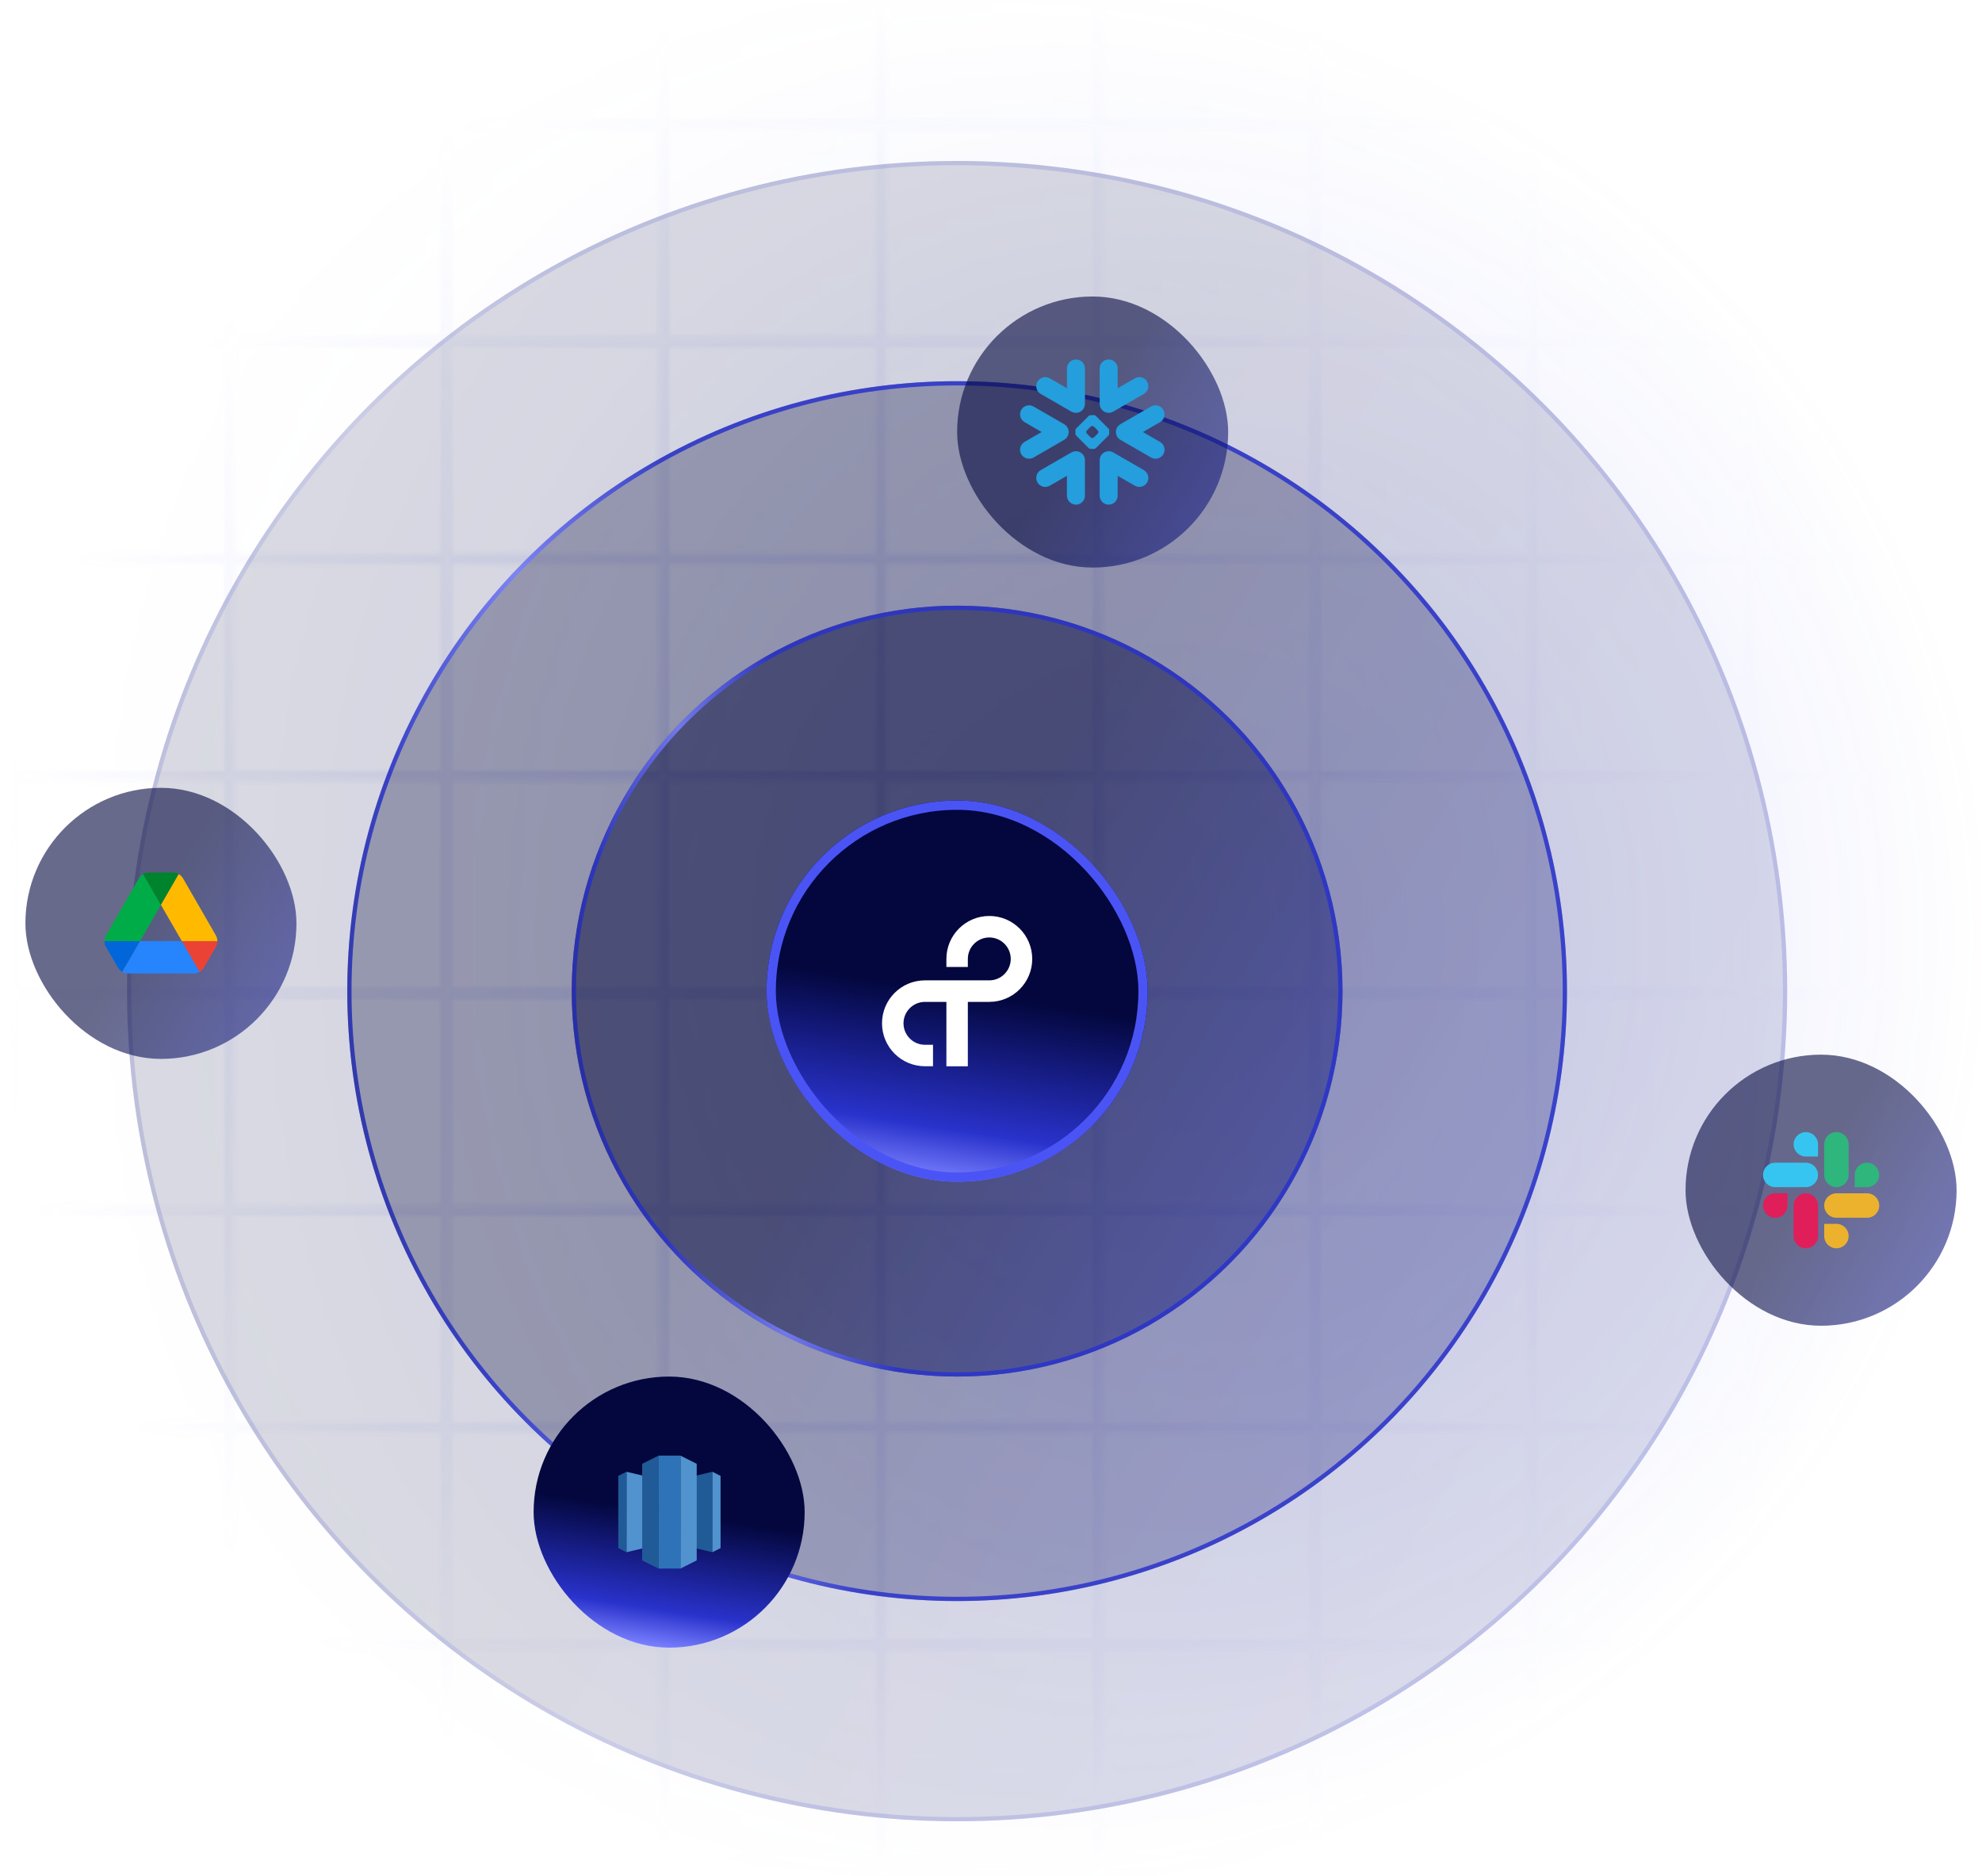 <svg xmlns="http://www.w3.org/2000/svg" fill="none" viewBox="0 0 468 443" height="443" width="468">
<g opacity="0.25">
<mask height="617" width="468" y="-74" x="0" maskUnits="userSpaceOnUse" style="mask-type:alpha" id="mask0_1266_10966">
<rect fill="url(#paint0_linear_1266_10966)" height="468" width="468"></rect>
<rect stroke-width="1.237" stroke="#4A54F5" transform="matrix(-4.37114e-08 1 1 4.37114e-08 413.111 -21.881)" height="50.039" width="50.037" y="0.619" x="0.619"></rect>
<rect stroke-width="1.237" stroke="#4A54F5" transform="matrix(-4.37114e-08 1 1 4.37114e-08 413.112 29.393)" height="50.039" width="50.037" y="0.619" x="0.619"></rect>
<rect stroke-width="1.237" stroke="#4A54F5" transform="matrix(-4.37114e-08 1 1 4.37114e-08 413.112 80.668)" height="50.039" width="50.037" y="0.619" x="0.619"></rect>
<rect stroke-width="1.237" stroke="#4A54F5" transform="matrix(-4.37114e-08 1 1 4.37114e-08 413.111 131.942)" height="50.039" width="50.037" y="0.619" x="0.619"></rect>
<rect stroke-width="1.237" stroke="#4A54F5" transform="matrix(-4.37114e-08 1 1 4.37114e-08 413.111 183.216)" height="50.039" width="50.037" y="0.619" x="0.619"></rect>
<rect stroke-width="1.237" stroke="#4A54F5" transform="matrix(-4.37114e-08 1 1 4.37114e-08 413.112 234.491)" height="50.039" width="50.037" y="0.619" x="0.619"></rect>
<rect stroke-width="1.237" stroke="#4A54F5" transform="matrix(-4.37114e-08 1 1 4.37114e-08 413.111 285.765)" height="50.039" width="50.037" y="0.619" x="0.619"></rect>
<rect stroke-width="1.237" stroke="#4A54F5" transform="matrix(-4.37114e-08 1 1 4.37114e-08 413.111 337.039)" height="50.039" width="50.037" y="0.619" x="0.619"></rect>
<rect stroke-width="1.237" stroke="#4A54F5" transform="matrix(-4.37114e-08 1 1 4.37114e-08 413.112 388.314)" height="50.039" width="50.037" y="0.619" x="0.619"></rect>
<rect stroke-width="1.237" stroke="#4A54F5" transform="matrix(-4.37114e-08 1 1 4.37114e-08 413.111 439.588)" height="50.039" width="50.037" y="0.619" x="0.619"></rect>
<rect stroke-width="1.237" stroke="#4A54F5" transform="matrix(-4.37114e-08 1 1 4.37114e-08 361.836 -21.881)" height="50.039" width="50.037" y="0.619" x="0.619"></rect>
<rect stroke-width="1.237" stroke="#4A54F5" transform="matrix(-4.37114e-08 1 1 4.37114e-08 361.836 29.393)" height="50.039" width="50.037" y="0.619" x="0.619"></rect>
<rect stroke-width="1.237" stroke="#4A54F5" transform="matrix(-4.37114e-08 1 1 4.37114e-08 361.836 80.668)" height="50.039" width="50.037" y="0.619" x="0.619"></rect>
<rect stroke-width="1.237" stroke="#4A54F5" transform="matrix(-4.37114e-08 1 1 4.37114e-08 361.836 131.942)" height="50.039" width="50.037" y="0.619" x="0.619"></rect>
<rect stroke-width="1.237" stroke="#4A54F5" transform="matrix(-4.37114e-08 1 1 4.37114e-08 361.836 183.216)" height="50.039" width="50.037" y="0.619" x="0.619"></rect>
<rect stroke-width="1.237" stroke="#4A54F5" transform="matrix(-4.37114e-08 1 1 4.37114e-08 361.836 234.491)" height="50.039" width="50.037" y="0.619" x="0.619"></rect>
<rect stroke-width="1.237" stroke="#4A54F5" transform="matrix(-4.37114e-08 1 1 4.37114e-08 361.836 285.765)" height="50.039" width="50.037" y="0.619" x="0.619"></rect>
<rect stroke-width="1.237" stroke="#4A54F5" transform="matrix(-4.37114e-08 1 1 4.37114e-08 361.836 337.039)" height="50.039" width="50.037" y="0.619" x="0.619"></rect>
<rect stroke-width="1.237" stroke="#4A54F5" transform="matrix(-4.37114e-08 1 1 4.37114e-08 361.836 388.314)" height="50.039" width="50.037" y="0.619" x="0.619"></rect>
<rect stroke-width="1.237" stroke="#4A54F5" transform="matrix(-4.37114e-08 1 1 4.37114e-08 361.836 439.588)" height="50.039" width="50.037" y="0.619" x="0.619"></rect>
<rect stroke-width="1.237" stroke="#4A54F5" transform="matrix(-4.37114e-08 1 1 4.37114e-08 310.56 -21.881)" height="50.039" width="50.037" y="0.619" x="0.619"></rect>
<rect stroke-width="1.237" stroke="#4A54F5" transform="matrix(-4.37114e-08 1 1 4.37114e-08 310.56 29.393)" height="50.039" width="50.037" y="0.619" x="0.619"></rect>
<rect stroke-width="1.237" stroke="#4A54F5" transform="matrix(-4.37114e-08 1 1 4.37114e-08 310.56 80.668)" height="50.039" width="50.037" y="0.619" x="0.619"></rect>
<rect stroke-width="1.237" stroke="#4A54F5" transform="matrix(-4.37114e-08 1 1 4.37114e-08 310.56 131.942)" height="50.039" width="50.037" y="0.619" x="0.619"></rect>
<rect stroke-width="1.237" stroke="#4A54F5" transform="matrix(-4.37114e-08 1 1 4.37114e-08 310.56 183.216)" height="50.039" width="50.037" y="0.619" x="0.619"></rect>
<rect stroke-width="1.237" stroke="#4A54F5" transform="matrix(-4.37114e-08 1 1 4.37114e-08 310.56 234.491)" height="50.039" width="50.037" y="0.619" x="0.619"></rect>
<rect stroke-width="1.237" stroke="#4A54F5" transform="matrix(-4.37114e-08 1 1 4.37114e-08 310.56 285.765)" height="50.039" width="50.037" y="0.619" x="0.619"></rect>
<rect stroke-width="1.237" stroke="#4A54F5" transform="matrix(-4.37114e-08 1 1 4.37114e-08 310.56 337.039)" height="50.039" width="50.037" y="0.619" x="0.619"></rect>
<rect stroke-width="1.237" stroke="#4A54F5" transform="matrix(-4.37114e-08 1 1 4.37114e-08 310.56 388.314)" height="50.039" width="50.037" y="0.619" x="0.619"></rect>
<rect stroke-width="1.237" stroke="#4A54F5" transform="matrix(-4.37114e-08 1 1 4.37114e-08 310.56 439.588)" height="50.039" width="50.037" y="0.619" x="0.619"></rect>
<rect stroke-width="1.237" stroke="#4A54F5" transform="matrix(-4.37114e-08 1 1 4.37114e-08 259.284 -21.881)" height="50.039" width="50.037" y="0.619" x="0.619"></rect>
<rect stroke-width="1.237" stroke="#4A54F5" transform="matrix(-4.37114e-08 1 1 4.37114e-08 259.284 29.393)" height="50.039" width="50.037" y="0.619" x="0.619"></rect>
<rect stroke-width="1.237" stroke="#4A54F5" transform="matrix(-4.37114e-08 1 1 4.37114e-08 259.284 80.668)" height="50.039" width="50.037" y="0.619" x="0.619"></rect>
<rect stroke-width="1.237" stroke="#4A54F5" transform="matrix(-4.37114e-08 1 1 4.37114e-08 259.284 131.942)" height="50.039" width="50.037" y="0.619" x="0.619"></rect>
<rect stroke-width="1.237" stroke="#4A54F5" transform="matrix(-4.37114e-08 1 1 4.37114e-08 259.284 183.216)" height="50.039" width="50.037" y="0.619" x="0.619"></rect>
<rect stroke-width="1.237" stroke="#4A54F5" transform="matrix(-4.37114e-08 1 1 4.37114e-08 259.284 234.491)" height="50.039" width="50.037" y="0.619" x="0.619"></rect>
<rect stroke-width="1.237" stroke="#4A54F5" transform="matrix(-4.37114e-08 1 1 4.37114e-08 259.284 285.765)" height="50.039" width="50.037" y="0.619" x="0.619"></rect>
<rect stroke-width="1.237" stroke="#4A54F5" transform="matrix(-4.37114e-08 1 1 4.37114e-08 259.284 337.039)" height="50.039" width="50.037" y="0.619" x="0.619"></rect>
<rect stroke-width="1.237" stroke="#4A54F5" transform="matrix(-4.37114e-08 1 1 4.37114e-08 259.284 388.314)" height="50.039" width="50.037" y="0.619" x="0.619"></rect>
<rect stroke-width="1.237" stroke="#4A54F5" transform="matrix(-4.37114e-08 1 1 4.37114e-08 259.284 439.588)" height="50.039" width="50.037" y="0.619" x="0.619"></rect>
<rect stroke-width="1.237" stroke="#4A54F5" transform="matrix(-4.37114e-08 1 1 4.37114e-08 208.008 -21.881)" height="50.039" width="50.037" y="0.619" x="0.619"></rect>
<rect stroke-width="1.237" stroke="#4A54F5" transform="matrix(-4.37114e-08 1 1 4.37114e-08 208.008 29.393)" height="50.039" width="50.037" y="0.619" x="0.619"></rect>
<rect stroke-width="1.237" stroke="#4A54F5" transform="matrix(-4.37114e-08 1 1 4.37114e-08 208.008 80.668)" height="50.039" width="50.037" y="0.619" x="0.619"></rect>
<rect stroke-width="1.237" stroke="#4A54F5" transform="matrix(-4.37114e-08 1 1 4.37114e-08 208.008 131.942)" height="50.039" width="50.037" y="0.619" x="0.619"></rect>
<rect stroke-width="1.237" stroke="#4A54F5" transform="matrix(-4.37114e-08 1 1 4.37114e-08 208.008 183.216)" height="50.039" width="50.037" y="0.619" x="0.619"></rect>
<rect stroke-width="1.237" stroke="#4A54F5" transform="matrix(-4.37114e-08 1 1 4.37114e-08 208.008 234.491)" height="50.039" width="50.037" y="0.619" x="0.619"></rect>
<rect stroke-width="1.237" stroke="#4A54F5" transform="matrix(-4.37114e-08 1 1 4.37114e-08 208.008 285.765)" height="50.039" width="50.037" y="0.619" x="0.619"></rect>
<rect stroke-width="1.237" stroke="#4A54F5" transform="matrix(-4.37114e-08 1 1 4.37114e-08 208.008 337.039)" height="50.039" width="50.037" y="0.619" x="0.619"></rect>
<rect stroke-width="1.237" stroke="#4A54F5" transform="matrix(-4.37114e-08 1 1 4.37114e-08 208.008 388.314)" height="50.039" width="50.037" y="0.619" x="0.619"></rect>
<rect stroke-width="1.237" stroke="#4A54F5" transform="matrix(-4.37114e-08 1 1 4.37114e-08 208.008 439.588)" height="50.039" width="50.037" y="0.619" x="0.619"></rect>
<rect stroke-width="1.237" stroke="#4A54F5" transform="matrix(-4.37114e-08 1 1 4.37114e-08 156.732 -21.881)" height="50.039" width="50.037" y="0.619" x="0.619"></rect>
<rect stroke-width="1.237" stroke="#4A54F5" transform="matrix(-4.37114e-08 1 1 4.37114e-08 156.732 29.393)" height="50.039" width="50.037" y="0.619" x="0.619"></rect>
<rect stroke-width="1.237" stroke="#4A54F5" transform="matrix(-4.37114e-08 1 1 4.37114e-08 156.732 80.668)" height="50.039" width="50.037" y="0.619" x="0.619"></rect>
<rect stroke-width="1.237" stroke="#4A54F5" transform="matrix(-4.37114e-08 1 1 4.37114e-08 156.732 131.942)" height="50.039" width="50.037" y="0.619" x="0.619"></rect>
<rect stroke-width="1.237" stroke="#4A54F5" transform="matrix(-4.37114e-08 1 1 4.37114e-08 156.732 183.216)" height="50.039" width="50.037" y="0.619" x="0.619"></rect>
<rect stroke-width="1.237" stroke="#4A54F5" transform="matrix(-4.37114e-08 1 1 4.37114e-08 156.732 234.491)" height="50.039" width="50.037" y="0.619" x="0.619"></rect>
<rect stroke-width="1.237" stroke="#4A54F5" transform="matrix(-4.37114e-08 1 1 4.37114e-08 156.732 285.765)" height="50.039" width="50.037" y="0.619" x="0.619"></rect>
<rect stroke-width="1.237" stroke="#4A54F5" transform="matrix(-4.37114e-08 1 1 4.37114e-08 156.732 337.039)" height="50.039" width="50.037" y="0.619" x="0.619"></rect>
<rect stroke-width="1.237" stroke="#4A54F5" transform="matrix(-4.37114e-08 1 1 4.37114e-08 156.732 388.314)" height="50.039" width="50.037" y="0.619" x="0.619"></rect>
<rect stroke-width="1.237" stroke="#4A54F5" transform="matrix(-4.37114e-08 1 1 4.37114e-08 156.732 439.588)" height="50.039" width="50.037" y="0.619" x="0.619"></rect>
<rect stroke-width="1.237" stroke="#4A54F5" transform="matrix(-4.37114e-08 1 1 4.37114e-08 105.456 -21.881)" height="50.039" width="50.037" y="0.619" x="0.619"></rect>
<rect stroke-width="1.237" stroke="#4A54F5" transform="matrix(-4.37114e-08 1 1 4.37114e-08 105.456 29.393)" height="50.039" width="50.037" y="0.619" x="0.619"></rect>
<rect stroke-width="1.237" stroke="#4A54F5" transform="matrix(-4.37114e-08 1 1 4.37114e-08 105.456 80.668)" height="50.039" width="50.037" y="0.619" x="0.619"></rect>
<rect stroke-width="1.237" stroke="#4A54F5" transform="matrix(-4.37114e-08 1 1 4.37114e-08 105.456 131.942)" height="50.039" width="50.037" y="0.619" x="0.619"></rect>
<rect stroke-width="1.237" stroke="#4A54F5" transform="matrix(-4.37114e-08 1 1 4.37114e-08 105.456 183.216)" height="50.039" width="50.037" y="0.619" x="0.619"></rect>
<rect stroke-width="1.237" stroke="#4A54F5" transform="matrix(-4.37114e-08 1 1 4.37114e-08 105.456 234.491)" height="50.039" width="50.037" y="0.619" x="0.619"></rect>
<rect stroke-width="1.237" stroke="#4A54F5" transform="matrix(-4.37114e-08 1 1 4.37114e-08 105.456 285.765)" height="50.039" width="50.037" y="0.619" x="0.619"></rect>
<rect stroke-width="1.237" stroke="#4A54F5" transform="matrix(-4.37114e-08 1 1 4.37114e-08 105.456 337.039)" height="50.039" width="50.037" y="0.619" x="0.619"></rect>
<rect stroke-width="1.237" stroke="#4A54F5" transform="matrix(-4.37114e-08 1 1 4.37114e-08 105.456 388.314)" height="50.039" width="50.037" y="0.619" x="0.619"></rect>
<rect stroke-width="1.237" stroke="#4A54F5" transform="matrix(-4.37114e-08 1 1 4.37114e-08 105.456 439.588)" height="50.039" width="50.037" y="0.619" x="0.619"></rect>
<rect stroke-width="1.237" stroke="#4A54F5" transform="matrix(-4.37114e-08 1 1 4.37114e-08 54.181 -21.881)" height="50.039" width="50.037" y="0.619" x="0.619"></rect>
<rect stroke-width="1.237" stroke="#4A54F5" transform="matrix(-4.37114e-08 1 1 4.37114e-08 54.18 29.393)" height="50.039" width="50.037" y="0.619" x="0.619"></rect>
<rect stroke-width="1.237" stroke="#4A54F5" transform="matrix(-4.37114e-08 1 1 4.37114e-08 54.18 80.668)" height="50.039" width="50.037" y="0.619" x="0.619"></rect>
<rect stroke-width="1.237" stroke="#4A54F5" transform="matrix(-4.37114e-08 1 1 4.37114e-08 54.181 131.942)" height="50.039" width="50.037" y="0.619" x="0.619"></rect>
<rect stroke-width="1.237" stroke="#4A54F5" transform="matrix(-4.37114e-08 1 1 4.37114e-08 54.181 183.216)" height="50.039" width="50.037" y="0.619" x="0.619"></rect>
<rect stroke-width="1.237" stroke="#4A54F5" transform="matrix(-4.37114e-08 1 1 4.37114e-08 54.18 234.491)" height="50.039" width="50.037" y="0.619" x="0.619"></rect>
<rect stroke-width="1.237" stroke="#4A54F5" transform="matrix(-4.37114e-08 1 1 4.37114e-08 54.181 285.765)" height="50.039" width="50.037" y="0.619" x="0.619"></rect>
<rect stroke-width="1.237" stroke="#4A54F5" transform="matrix(-4.37114e-08 1 1 4.37114e-08 54.181 337.039)" height="50.039" width="50.037" y="0.619" x="0.619"></rect>
<rect stroke-width="1.237" stroke="#4A54F5" transform="matrix(-4.37114e-08 1 1 4.37114e-08 54.18 388.314)" height="50.039" width="50.037" y="0.619" x="0.619"></rect>
<rect stroke-width="1.237" stroke="#4A54F5" transform="matrix(-4.37114e-08 1 1 4.37114e-08 54.181 439.588)" height="50.039" width="50.037" y="0.619" x="0.619"></rect>
<rect stroke-width="1.237" stroke="#4A54F5" transform="matrix(-4.37114e-08 1 1 4.37114e-08 2.904 -21.881)" height="50.039" width="50.037" y="0.619" x="0.619"></rect>
<rect stroke-width="1.237" stroke="#4A54F5" transform="matrix(-4.37114e-08 1 1 4.37114e-08 2.904 29.393)" height="50.039" width="50.037" y="0.619" x="0.619"></rect>
<rect stroke-width="1.237" stroke="#4A54F5" transform="matrix(-4.37114e-08 1 1 4.37114e-08 2.904 80.668)" height="50.039" width="50.037" y="0.619" x="0.619"></rect>
<rect stroke-width="1.237" stroke="#4A54F5" transform="matrix(-4.37114e-08 1 1 4.37114e-08 2.904 131.942)" height="50.039" width="50.037" y="0.619" x="0.619"></rect>
<rect stroke-width="1.237" stroke="#4A54F5" transform="matrix(-4.37114e-08 1 1 4.37114e-08 2.904 183.216)" height="50.039" width="50.037" y="0.619" x="0.619"></rect>
<rect stroke-width="1.237" stroke="#4A54F5" transform="matrix(-4.37114e-08 1 1 4.37114e-08 2.904 234.491)" height="50.039" width="50.037" y="0.619" x="0.619"></rect>
<rect stroke-width="1.237" stroke="#4A54F5" transform="matrix(-4.37114e-08 1 1 4.37114e-08 2.904 285.765)" height="50.039" width="50.037" y="0.619" x="0.619"></rect>
<rect stroke-width="1.237" stroke="#4A54F5" transform="matrix(-4.37114e-08 1 1 4.37114e-08 2.904 337.039)" height="50.039" width="50.037" y="0.619" x="0.619"></rect>
<rect stroke-width="1.237" stroke="#4A54F5" transform="matrix(-4.37114e-08 1 1 4.37114e-08 2.904 388.314)" height="50.039" width="50.037" y="0.619" x="0.619"></rect>
<rect stroke-width="1.237" stroke="#4A54F5" transform="matrix(-4.37114e-08 1 1 4.37114e-08 2.904 439.588)" height="50.039" width="50.037" y="0.619" x="0.619"></rect>
</mask>
<g mask="url(#mask0_1266_10966)">
<rect fill="url(#paint1_radial_1266_10966)" height="443" width="468"></rect>
</g>
</g>
<circle fill-opacity="0.15" fill="url(#paint2_linear_1266_10966)" r="196" cy="234" cx="226"></circle>
<circle stroke-opacity="0.15" stroke="url(#paint3_linear_1266_10966)" r="195.5" cy="234" cx="226"></circle>
<circle fill-opacity="0.3" fill="url(#paint4_linear_1266_10966)" r="144" cy="234" cx="226"></circle>
<circle stroke-opacity="0.85" stroke="url(#paint5_linear_1266_10966)" r="143.5" cy="234" cx="226"></circle>
<circle fill-opacity="0.5" fill="url(#paint6_linear_1266_10966)" r="91" cy="234" cx="226"></circle>
<circle stroke-opacity="0.85" stroke="url(#paint7_linear_1266_10966)" r="90.5" cy="234" cx="226"></circle>
<g filter="url(#filter0_d_1266_10966)">
<rect fill="url(#paint8_linear_1266_10966)" rx="45" height="90" width="90" y="189" x="181"></rect>
<rect stroke-width="2.194" stroke="#4A54F5" rx="43.903" height="87.806" width="87.806" y="190.097" x="182.097"></rect>
<path fill="white" d="M233.605 216.257C228.007 216.257 223.468 220.796 223.468 226.395V228.298H228.532V226.395C228.532 223.604 230.806 221.33 233.597 221.33C236.388 221.33 238.661 223.604 238.661 226.395C238.661 229.185 236.388 231.459 233.597 231.459H218.403C212.805 231.459 208.266 235.998 208.266 241.597C208.266 247.195 212.805 251.734 218.403 251.734H220.307V246.67H218.403C215.613 246.67 213.339 244.396 213.339 241.605C213.339 238.815 215.613 236.541 218.403 236.541H223.468V251.743H228.532V236.541H233.597C239.195 236.541 243.735 232.002 243.735 226.403C243.735 220.805 239.204 216.257 233.605 216.257Z"></path>
</g>
<g filter="url(#filter1_i_1266_10966)">
<rect fill-opacity="0.6" fill="url(#paint9_linear_1266_10966)" rx="32" height="64" width="64" y="70" x="226"></rect>
<path fill="#249EDC" d="M273.919 99.665L269.878 102.002L273.919 104.332C274.939 104.921 275.287 106.223 274.698 107.243C274.109 108.259 272.807 108.607 271.791 108.02L264.554 103.842C264.07 103.561 263.735 103.122 263.587 102.626C263.516 102.399 263.484 102.165 263.491 101.933C263.496 101.766 263.521 101.598 263.565 101.431C263.71 100.91 264.048 100.445 264.551 100.151L271.786 95.978C272.802 95.391 274.106 95.739 274.693 96.759C275.287 97.777 274.939 99.076 273.919 99.665ZM270.093 110.988L262.86 106.817C262.47 106.59 262.041 106.504 261.627 106.538C260.523 106.617 259.658 107.539 259.658 108.661V117.013C259.658 118.191 260.607 119.143 261.785 119.143C262.964 119.143 263.915 118.189 263.915 117.013V112.341L267.965 114.678C268.983 115.27 270.285 114.92 270.872 113.902C271.458 112.884 271.113 111.577 270.093 110.988ZM261.746 102.818L258.738 105.821C258.652 105.91 258.487 105.981 258.361 105.981H258.144H257.7H257.478C257.358 105.981 257.188 105.91 257.101 105.821L254.094 102.818C254.007 102.735 253.938 102.565 253.938 102.444V102.222V101.778V101.559C253.938 101.436 254.007 101.265 254.094 101.179L257.099 98.177C257.185 98.088 257.355 98.019 257.476 98.019H257.698H258.142H258.361C258.484 98.019 258.652 98.088 258.738 98.177L261.746 101.179C261.832 101.265 261.901 101.436 261.901 101.559V101.778V102.222V102.444C261.901 102.562 261.832 102.732 261.746 102.818ZM259.342 101.985C259.342 101.864 259.268 101.694 259.182 101.606L258.312 100.738C258.225 100.652 258.058 100.58 257.935 100.58H257.9C257.779 100.58 257.609 100.652 257.525 100.738L256.655 101.606C256.569 101.694 256.502 101.864 256.502 101.985V102.02C256.502 102.141 256.569 102.308 256.655 102.394L257.525 103.265C257.612 103.351 257.779 103.422 257.9 103.422H257.935C258.055 103.422 258.225 103.351 258.312 103.265L259.182 102.394C259.268 102.308 259.342 102.141 259.342 102.02V101.985ZM245.747 93.007L252.982 97.183C253.371 97.407 253.803 97.496 254.217 97.462C255.319 97.38 256.187 96.458 256.187 95.337V86.985C256.187 85.811 255.233 84.857 254.059 84.857C252.881 84.857 251.929 85.811 251.929 86.985V91.659L247.877 89.317C246.861 88.728 245.559 89.078 244.97 90.096C244.381 91.119 244.729 92.418 245.747 93.007ZM261.627 97.462C262.041 97.496 262.473 97.407 262.86 97.183L270.093 93.007C271.111 92.418 271.458 91.116 270.872 90.096C270.285 89.078 268.983 88.73 267.965 89.317L263.915 91.659V86.985C263.915 85.811 262.964 84.857 261.785 84.857C260.607 84.857 259.658 85.811 259.658 86.985V95.337C259.655 96.458 260.523 97.38 261.627 97.462ZM254.217 106.538C253.8 106.504 253.369 106.59 252.982 106.817L245.747 110.988C244.729 111.577 244.381 112.884 244.968 113.902C245.557 114.918 246.858 115.268 247.874 114.678L251.927 112.341V117.013C251.927 118.191 252.878 119.143 254.057 119.143C255.23 119.143 256.184 118.189 256.184 117.013V108.661C256.187 107.539 255.319 106.617 254.217 106.538ZM252.255 102.626C252.326 102.399 252.356 102.165 252.351 101.933C252.343 101.766 252.321 101.598 252.274 101.431C252.131 100.91 251.791 100.445 251.283 100.151L244.053 95.978C243.032 95.391 241.731 95.739 241.147 96.759C240.555 97.777 240.905 99.076 241.926 99.665L245.966 102.002L241.923 104.332C240.903 104.921 240.555 106.223 241.144 107.243C241.731 108.259 243.03 108.607 244.051 108.02L251.281 103.842C251.772 103.563 252.102 103.122 252.255 102.626Z" clip-rule="evenodd" fill-rule="evenodd"></path>
</g>
<g filter="url(#filter2_i_1266_10966)">
<rect fill="url(#paint10_linear_1266_10966)" rx="32" height="64" width="64" y="325" x="126"></rect>
<path fill="#205B97" d="M164.074 365.485L168.212 366.47V347.476L164.074 348.461V365.485Z"></path>
<path fill="#5193CE" d="M168.212 347.476L170.144 348.442V365.504L168.212 366.47V347.476ZM151.987 365.504L147.931 366.47V347.476L151.987 348.442V365.504Z"></path>
<path fill="#205B97" d="M147.932 347.476L146 348.442V365.504L147.932 366.47V347.476Z"></path>
<path fill="#5193CE" d="M160.667 370.333L164.512 368.402V345.598L160.667 343.667V370.333Z"></path>
<path fill="#205B97" d="M155.497 370.333L151.634 368.402V345.598L155.497 343.667V370.333Z"></path>
<path fill="#2E73B7" d="M155.462 343.667H160.666V370.333H155.496L155.462 343.667Z"></path>
</g>
<g filter="url(#filter3_i_1266_10966)">
<rect fill-opacity="0.6" fill="url(#paint11_linear_1266_10966)" rx="32" height="64" width="64" y="249" x="398"></rect>
<path fill="#E01E5A" d="M422.073 284.625C422.073 286.219 420.784 287.508 419.19 287.508C417.596 287.508 416.308 286.219 416.308 284.625C416.308 283.031 417.596 281.742 419.19 281.742H422.073V284.625ZM423.514 284.625C423.514 283.031 424.803 281.742 426.397 281.742C427.991 281.742 429.279 283.031 429.279 284.625V291.832C429.279 293.426 427.991 294.714 426.397 294.714C424.803 294.714 423.514 293.426 423.514 291.832V284.625Z"></path>
<path fill="#36C5F0" d="M426.397 273.051C424.803 273.051 423.515 271.763 423.515 270.168C423.515 268.574 424.803 267.286 426.397 267.286C427.991 267.286 429.28 268.574 429.28 270.168V273.051H426.397ZM426.397 274.514C427.991 274.514 429.28 275.803 429.28 277.397C429.28 278.991 427.991 280.279 426.397 280.279H419.169C417.575 280.279 416.286 278.991 416.286 277.397C416.286 275.803 417.575 274.514 419.169 274.514H426.397Z"></path>
<path fill="#2EB67D" d="M437.949 277.397C437.949 275.803 439.237 274.514 440.831 274.514C442.426 274.514 443.714 275.803 443.714 277.397C443.714 278.991 442.426 280.279 440.831 280.279H437.949V277.397ZM436.507 277.397C436.507 278.991 435.219 280.279 433.625 280.279C432.031 280.279 430.742 278.991 430.742 277.397V270.168C430.742 268.574 432.031 267.286 433.625 267.286C435.219 267.286 436.507 268.574 436.507 270.168V277.397V277.397Z"></path>
<path fill="#ECB22E" d="M433.625 288.949C435.219 288.949 436.507 290.237 436.507 291.832C436.507 293.426 435.219 294.714 433.625 294.714C432.031 294.714 430.742 293.426 430.742 291.832V288.949H433.625ZM433.625 287.508C432.031 287.508 430.742 286.219 430.742 284.625C430.742 283.031 432.031 281.742 433.625 281.742H440.853C442.447 281.742 443.736 283.031 443.736 284.625C443.736 286.219 442.447 287.508 440.853 287.508H433.625Z"></path>
</g>
<g filter="url(#filter4_i_1266_10966)">
<rect fill-opacity="0.6" fill="url(#paint12_linear_1266_10966)" rx="32" height="64" width="64" y="186" x="6"></rect>
<path fill="#0066DA" d="M26.683 226.42L27.859 228.451C28.103 228.879 28.455 229.215 28.867 229.459L33.067 222.189H24.667C24.667 222.663 24.789 223.136 25.034 223.564L26.683 226.42Z"></path>
<path fill="#00AC47" d="M38 213.637L33.8 206.367C33.388 206.611 33.037 206.947 32.792 207.375L25.034 220.815C24.794 221.233 24.667 221.707 24.667 222.189H33.067L38 213.637Z"></path>
<path fill="#EA4335" d="M47.133 229.459C47.546 229.215 47.897 228.879 48.141 228.451L48.63 227.611L50.967 223.564C51.211 223.136 51.333 222.663 51.333 222.189H42.933L44.72 225.702L47.133 229.459Z"></path>
<path fill="#00832D" d="M38.001 213.637L42.201 206.367C41.789 206.122 41.315 206 40.826 206H35.175C34.687 206 34.213 206.137 33.801 206.367L38.001 213.637Z"></path>
<path fill="#2684FC" d="M42.934 222.189H33.067L28.867 229.459C29.28 229.704 29.753 229.826 30.242 229.826H45.759C46.248 229.826 46.721 229.689 47.134 229.459L42.934 222.189Z"></path>
<path fill="#FFBA00" d="M47.087 214.095L43.208 207.375C42.964 206.947 42.612 206.611 42.2 206.367L38 213.637L42.933 222.189H51.318C51.318 221.716 51.196 221.243 50.952 220.815L47.087 214.095Z"></path>
</g>
<defs>
<filter color-interpolation-filters="sRGB" filterUnits="userSpaceOnUse" height="130.898" width="130.898" y="168.551" x="160.551" id="filter0_d_1266_10966">
<feFlood result="BackgroundImageFix" flood-opacity="0"></feFlood>
<feColorMatrix result="hardAlpha" values="0 0 0 0 0 0 0 0 0 0 0 0 0 0 0 0 0 0 127 0" type="matrix" in="SourceAlpha"></feColorMatrix>
<feMorphology result="effect1_dropShadow_1266_10966" in="SourceAlpha" operator="dilate" radius="6.816"></feMorphology>
<feOffset></feOffset>
<feGaussianBlur stdDeviation="6.816"></feGaussianBlur>
<feComposite operator="out" in2="hardAlpha"></feComposite>
<feColorMatrix values="0 0 0 0 0.071 0 0 0 0 0.098 0 0 0 0 0.639 0 0 0 0.75 0" type="matrix"></feColorMatrix>
<feBlend result="effect1_dropShadow_1266_10966" in2="BackgroundImageFix" mode="normal"></feBlend>
<feBlend result="shape" in2="effect1_dropShadow_1266_10966" in="SourceGraphic" mode="normal"></feBlend>
</filter>
<filter color-interpolation-filters="sRGB" filterUnits="userSpaceOnUse" height="64" width="64" y="70" x="226" id="filter1_i_1266_10966">
<feFlood result="BackgroundImageFix" flood-opacity="0"></feFlood>
<feBlend result="shape" in2="BackgroundImageFix" in="SourceGraphic" mode="normal"></feBlend>
<feColorMatrix result="hardAlpha" values="0 0 0 0 0 0 0 0 0 0 0 0 0 0 0 0 0 0 127 0" type="matrix" in="SourceAlpha"></feColorMatrix>
<feOffset></feOffset>
<feGaussianBlur stdDeviation="6"></feGaussianBlur>
<feComposite k3="1" k2="-1" operator="arithmetic" in2="hardAlpha"></feComposite>
<feColorMatrix values="0 0 0 0 1 0 0 0 0 1 0 0 0 0 1 0 0 0 0.26 0" type="matrix"></feColorMatrix>
<feBlend result="effect1_innerShadow_1266_10966" in2="shape" mode="normal"></feBlend>
</filter>
<filter color-interpolation-filters="sRGB" filterUnits="userSpaceOnUse" height="64" width="64" y="325" x="126" id="filter2_i_1266_10966">
<feFlood result="BackgroundImageFix" flood-opacity="0"></feFlood>
<feBlend result="shape" in2="BackgroundImageFix" in="SourceGraphic" mode="normal"></feBlend>
<feColorMatrix result="hardAlpha" values="0 0 0 0 0 0 0 0 0 0 0 0 0 0 0 0 0 0 127 0" type="matrix" in="SourceAlpha"></feColorMatrix>
<feOffset></feOffset>
<feGaussianBlur stdDeviation="6"></feGaussianBlur>
<feComposite k3="1" k2="-1" operator="arithmetic" in2="hardAlpha"></feComposite>
<feColorMatrix values="0 0 0 0 1 0 0 0 0 1 0 0 0 0 1 0 0 0 0.26 0" type="matrix"></feColorMatrix>
<feBlend result="effect1_innerShadow_1266_10966" in2="shape" mode="normal"></feBlend>
</filter>
<filter color-interpolation-filters="sRGB" filterUnits="userSpaceOnUse" height="64" width="64" y="249" x="398" id="filter3_i_1266_10966">
<feFlood result="BackgroundImageFix" flood-opacity="0"></feFlood>
<feBlend result="shape" in2="BackgroundImageFix" in="SourceGraphic" mode="normal"></feBlend>
<feColorMatrix result="hardAlpha" values="0 0 0 0 0 0 0 0 0 0 0 0 0 0 0 0 0 0 127 0" type="matrix" in="SourceAlpha"></feColorMatrix>
<feOffset></feOffset>
<feGaussianBlur stdDeviation="6"></feGaussianBlur>
<feComposite k3="1" k2="-1" operator="arithmetic" in2="hardAlpha"></feComposite>
<feColorMatrix values="0 0 0 0 1 0 0 0 0 1 0 0 0 0 1 0 0 0 0.26 0" type="matrix"></feColorMatrix>
<feBlend result="effect1_innerShadow_1266_10966" in2="shape" mode="normal"></feBlend>
</filter>
<filter color-interpolation-filters="sRGB" filterUnits="userSpaceOnUse" height="64" width="64" y="186" x="6" id="filter4_i_1266_10966">
<feFlood result="BackgroundImageFix" flood-opacity="0"></feFlood>
<feBlend result="shape" in2="BackgroundImageFix" in="SourceGraphic" mode="normal"></feBlend>
<feColorMatrix result="hardAlpha" values="0 0 0 0 0 0 0 0 0 0 0 0 0 0 0 0 0 0 127 0" type="matrix" in="SourceAlpha"></feColorMatrix>
<feOffset></feOffset>
<feGaussianBlur stdDeviation="6"></feGaussianBlur>
<feComposite k3="1" k2="-1" operator="arithmetic" in2="hardAlpha"></feComposite>
<feColorMatrix values="0 0 0 0 1 0 0 0 0 1 0 0 0 0 1 0 0 0 0.26 0" type="matrix"></feColorMatrix>
<feBlend result="effect1_innerShadow_1266_10966" in2="shape" mode="normal"></feBlend>
</filter>
<linearGradient gradientUnits="userSpaceOnUse" y2="234.599" x2="-0.446" y1="234.599" x1="467.554" id="paint0_linear_1266_10966">
<stop stop-color="#4A54F5"></stop>
<stop stop-opacity="0" stop-color="#4A54F5" offset="1"></stop>
</linearGradient>
<radialGradient gradientTransform="translate(234 221) rotate(180) scale(234 229.19)" gradientUnits="userSpaceOnUse" r="1" cy="0" cx="0" id="paint1_radial_1266_10966">
<stop stop-color="#3038C9"></stop>
<stop stop-opacity="0" stop-color="#4A54F5" offset="1"></stop>
</radialGradient>
<linearGradient gradientUnits="userSpaceOnUse" y2="369.626" x2="679.538" y1="119.195" x1="269.152" id="paint2_linear_1266_10966">
<stop stop-color="#03073D"></stop>
<stop stop-color="#2932CB" offset="1"></stop>
</linearGradient>
<linearGradient gradientUnits="userSpaceOnUse" y2="404.019" x2="601.158" y1="515.12" x1="-29.648" id="paint3_linear_1266_10966">
<stop stop-color="#03073D"></stop>
<stop stop-color="#2932CB" offset="0.207"></stop>
<stop stop-color="#7980FF" offset="0.288"></stop>
<stop stop-color="#2932CB" offset="0.37"></stop>
</linearGradient>
<linearGradient gradientUnits="userSpaceOnUse" y2="333.643" x2="559.212" y1="149.654" x1="257.704" id="paint4_linear_1266_10966">
<stop stop-color="#03073D"></stop>
<stop stop-color="#2932CB" offset="1"></stop>
</linearGradient>
<linearGradient gradientUnits="userSpaceOnUse" y2="358.912" x2="501.626" y1="440.537" x1="38.177" id="paint5_linear_1266_10966">
<stop stop-color="#03073D"></stop>
<stop stop-color="#2932CB" offset="0.207"></stop>
<stop stop-color="#7980FF" offset="0.288"></stop>
<stop stop-color="#2932CB" offset="0.37"></stop>
</linearGradient>
<linearGradient gradientUnits="userSpaceOnUse" y2="296.969" x2="436.571" y1="180.698" x1="246.035" id="paint6_linear_1266_10966">
<stop stop-color="#03073D"></stop>
<stop stop-color="#2932CB" offset="1"></stop>
</linearGradient>
<linearGradient gradientUnits="userSpaceOnUse" y2="312.937" x2="400.18" y1="364.52" x1="107.306" id="paint7_linear_1266_10966">
<stop stop-color="#03073D"></stop>
<stop stop-color="#2932CB" offset="0.207"></stop>
<stop stop-color="#7980FF" offset="0.288"></stop>
<stop stop-color="#2932CB" offset="0.37"></stop>
</linearGradient>
<linearGradient gradientUnits="userSpaceOnUse" y2="297.205" x2="208.78" y1="232.762" x1="218.545" id="paint8_linear_1266_10966">
<stop stop-color="#03073D"></stop>
<stop stop-color="#2932CB" offset="0.5"></stop>
<stop stop-color="#7980FF" offset="0.691"></stop>
<stop stop-color="#F9D793" offset="1"></stop>
</linearGradient>
<linearGradient gradientUnits="userSpaceOnUse" y2="124.143" x2="332.047" y1="83.256" x1="265.045" id="paint9_linear_1266_10966">
<stop stop-color="#03073D"></stop>
<stop stop-color="#2932CB" offset="1"></stop>
</linearGradient>
<linearGradient gradientUnits="userSpaceOnUse" y2="401.945" x2="145.755" y1="356.119" x1="152.699" id="paint10_linear_1266_10966">
<stop stop-color="#03073D"></stop>
<stop stop-color="#2932CB" offset="0.5"></stop>
<stop stop-color="#7980FF" offset="0.691"></stop>
<stop stop-color="#F9D793" offset="1"></stop>
</linearGradient>
<linearGradient gradientUnits="userSpaceOnUse" y2="303.143" x2="504.047" y1="262.256" x1="437.045" id="paint11_linear_1266_10966">
<stop stop-color="#03073D"></stop>
<stop stop-color="#2932CB" offset="1"></stop>
</linearGradient>
<linearGradient gradientUnits="userSpaceOnUse" y2="240.143" x2="112.047" y1="199.256" x1="45.045" id="paint12_linear_1266_10966">
<stop stop-color="#03073D"></stop>
<stop stop-color="#2932CB" offset="1"></stop>
</linearGradient>
</defs>
</svg>
